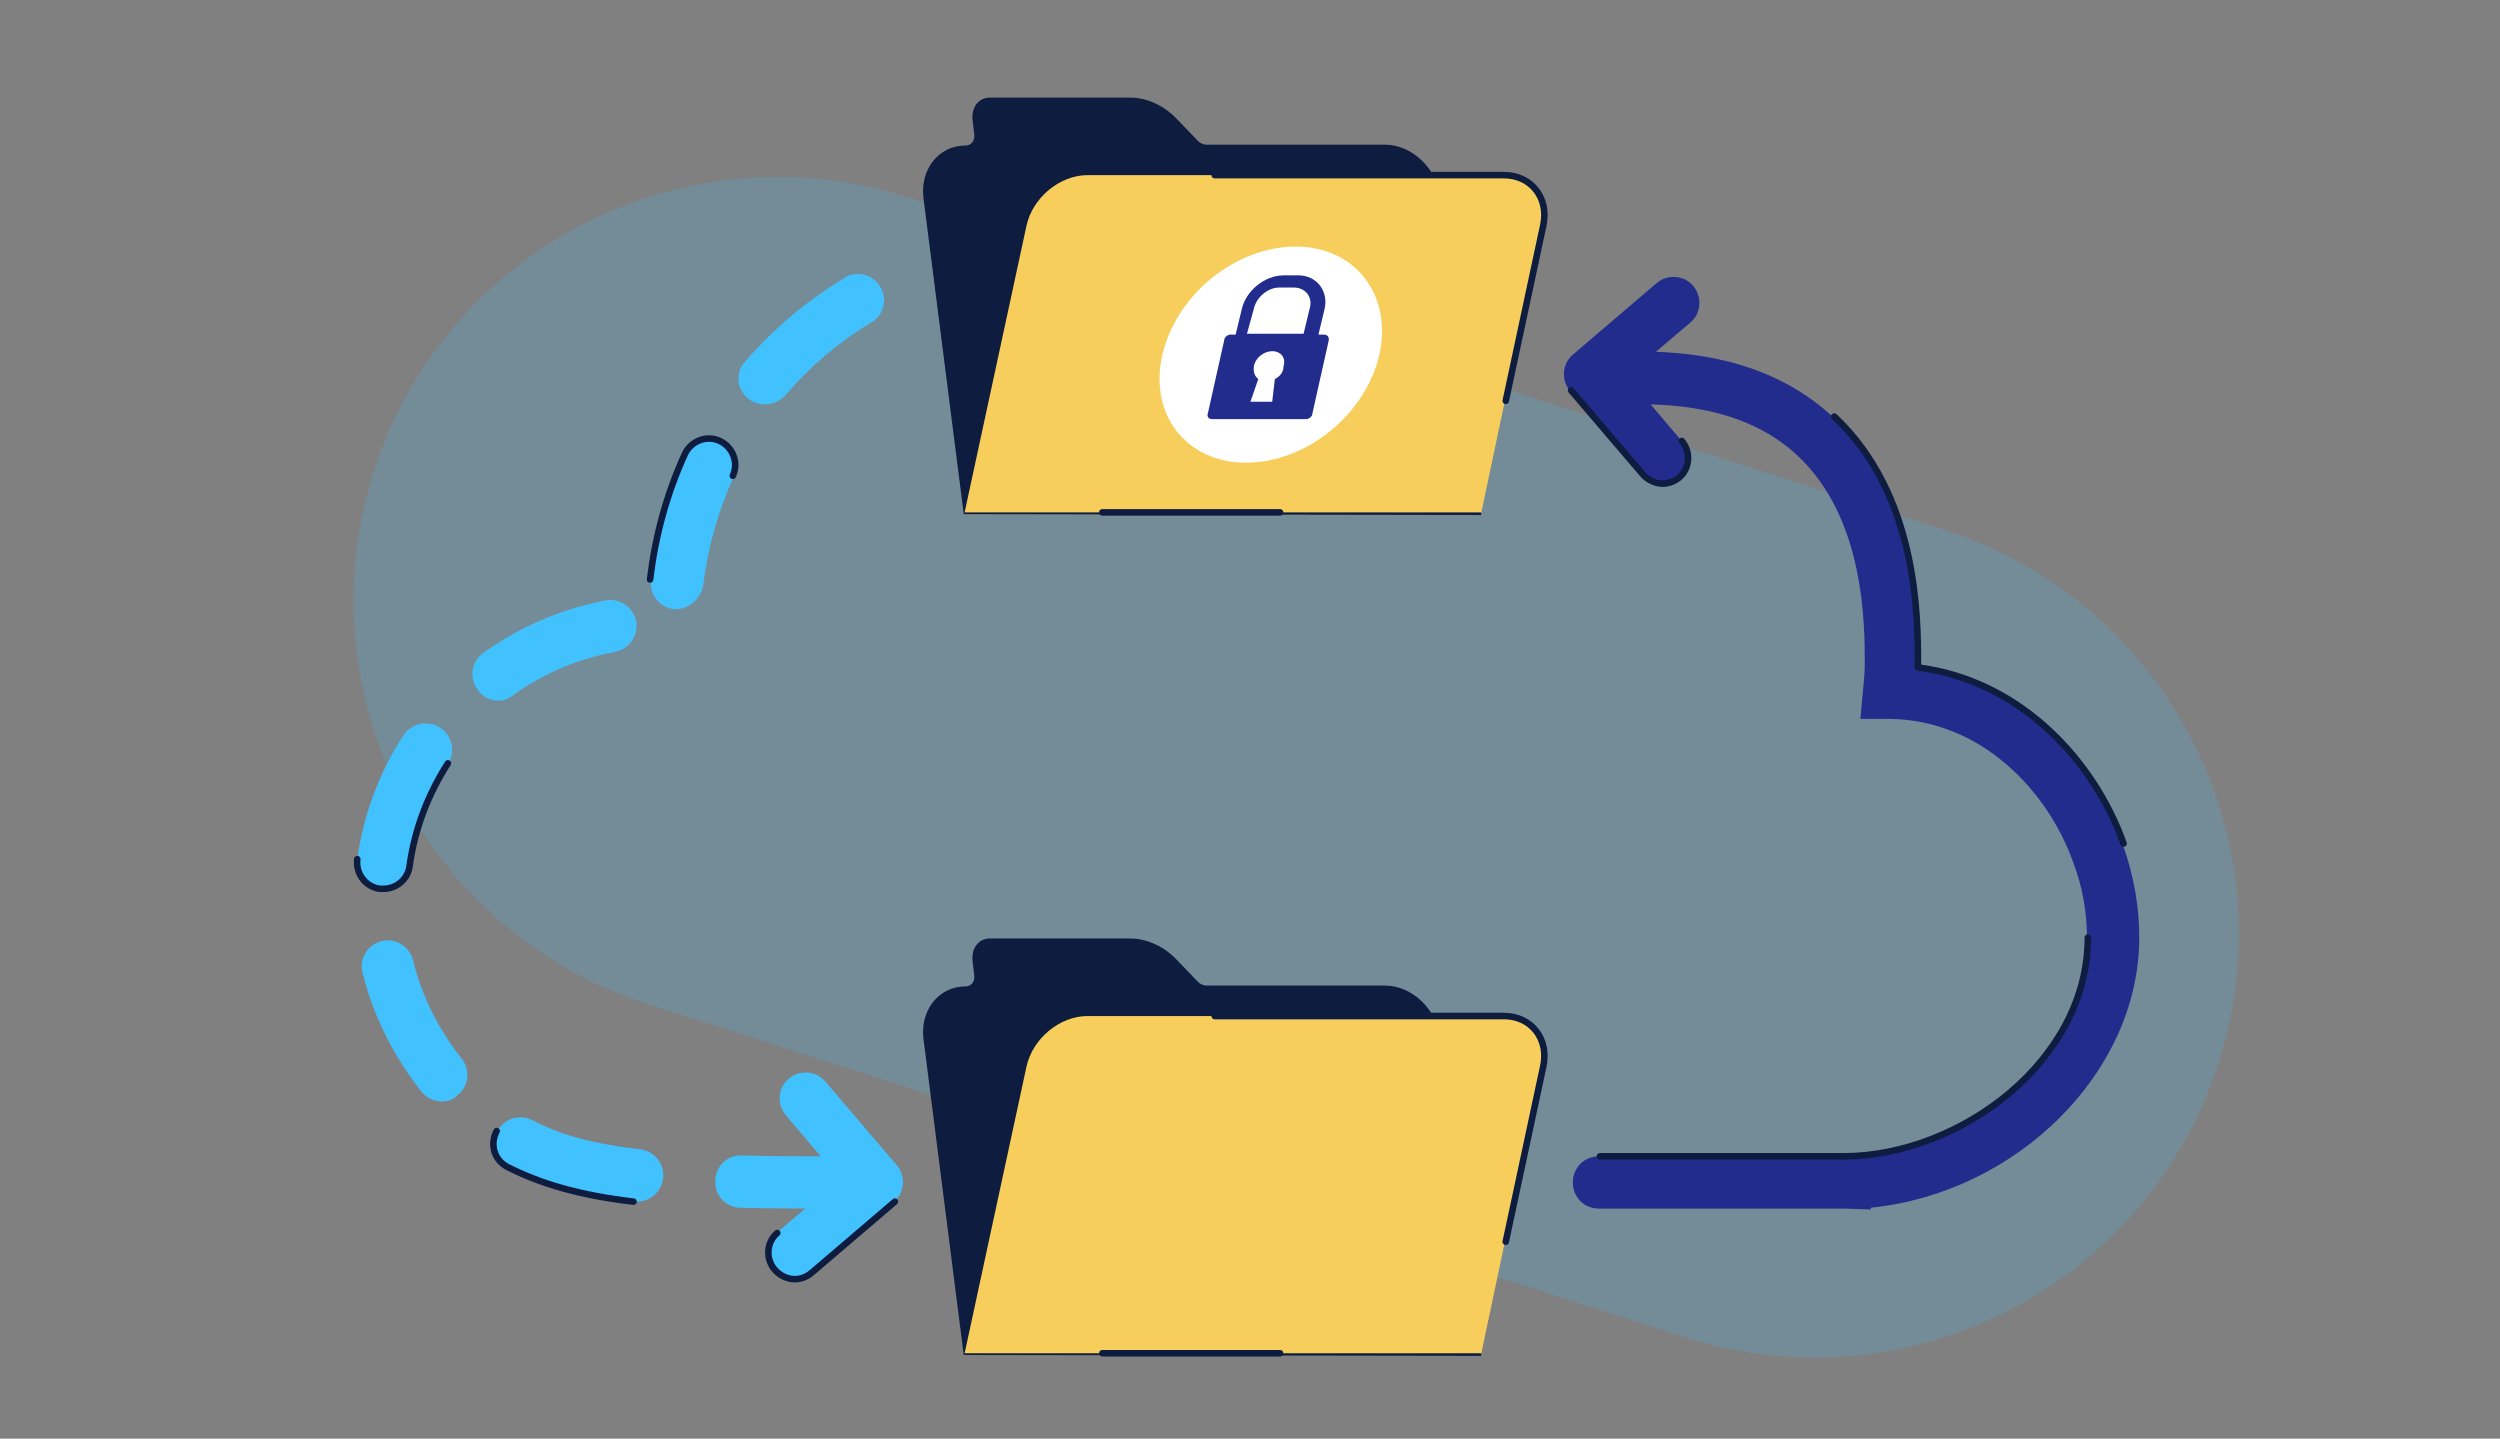 <svg version="1.0" xmlns="http://www.w3.org/2000/svg" viewBox="0 0 286.9 165.1" xml:space="preserve"><rect x="0" y="0" width="286.9" height="165.1" fill="#808080" stroke="none"/><g id="Capa_8"><path opacity=".19" fill="#42C1FF" d="M254.6 122c-8.2 25.6-35.6 39.6-61.1 31.5L74.3 115.2C48.8 107 34.7 79.7 42.9 54.1c8.2-25.6 35.6-39.6 61.1-31.5l119.1 38.2c25.6 8.2 39.7 35.6 31.5 61.2z"/><path fill="#212C8D" d="M211.7 138.7h-28.2c-1.7 0-3-1.3-3-3s1.3-3 3-3h28.1c13.2-.1 27.9-10.9 27.9-25.1 0-2.9-.5-5.8-1.6-8.7-2.9-8.1-10.5-16.3-21.1-16.4h-3.3l.3-3.3c.1-1 .2-2 .2-3 0-4.6 0-16.7-7.7-23.9-4.8-4.5-11.9-6.4-21.3-5.8-1.7.1-3.1-1.1-3.2-2.8-.1-1.7 1.1-3.1 2.8-3.2 11-.8 19.7 1.7 25.8 7.4 9.6 9 9.6 23 9.6 28.3v.5c11.9 1.5 20.3 10.9 23.6 20.2 1.3 3.6 1.9 7.2 1.9 10.7 0 15.5-14.1 29.3-30.8 31v.2l-3-.1z"/><path fill="none" stroke="#0D1C3F" stroke-width=".75" stroke-linecap="round" stroke-linejoin="round" stroke-miterlimit="10" d="M183.6 132.7h28.1c13.2-.1 27.9-10.9 27.9-25.1"/><path fill="#42C1FF" d="M99 138.7h-2.3c-4.1 0-8.1 0-11.7-.1-1.7 0-3-1.4-2.9-3.1 0-1.7 1.4-3 3.1-2.9 3.6.1 7.5.1 11.6.1H99c1.7 0 3 1.3 3 3s-1.3 3-3 3zm-25.9-.8h-.3c-6-.7-10.6-2-14.5-4-1.5-.8-2-2.6-1.2-4.1.8-1.5 2.6-2 4.1-1.2 3.2 1.7 7.1 2.7 12.3 3.3 1.6.2 2.8 1.7 2.6 3.3-.2 1.6-1.5 2.7-3 2.7zm-22.4-11.5c-.9 0-1.8-.4-2.4-1.2-3.2-4.1-5.5-8.7-6.7-13.6-.4-1.6.6-3.2 2.2-3.6 1.6-.4 3.2.6 3.6 2.2 1 4.1 2.9 7.9 5.6 11.3 1 1.3.8 3.2-.5 4.2-.5.5-1.1.7-1.8.7zM44 102h-.4c-1.6-.2-2.8-1.7-2.6-3.4.7-5.1 2.5-9.9 5.3-14.2.9-1.4 2.8-1.8 4.2-.9 1.4.9 1.8 2.8.9 4.2-2.3 3.6-3.8 7.5-4.4 11.8-.2 1.4-1.5 2.5-3 2.5zm13.2-21.6c-.9 0-1.9-.4-2.4-1.3-1-1.3-.7-3.2.7-4.2 4.2-3 8.9-5 14-6 1.6-.3 3.2.8 3.5 2.4.3 1.6-.8 3.2-2.4 3.5-4.2.8-8.1 2.4-11.6 4.9-.6.5-1.2.7-1.8.7zm20.4-10.5h-.3c-1.6-.2-2.8-1.7-2.6-3.3.6-5 1.9-9.8 4-14.4.7-1.5 2.5-2.2 4-1.5 1.5.7 2.2 2.5 1.5 4-1.8 4-3 8.2-3.5 12.5-.3 1.5-1.6 2.7-3.1 2.7zm10.2-23.5c-.7 0-1.4-.2-2-.7-1.3-1.1-1.4-3-.3-4.2 3.3-3.8 7.1-7 11.4-9.6 1.4-.9 3.3-.4 4.1 1 .9 1.4.4 3.3-1 4.1-3.7 2.2-7.1 5.1-9.9 8.4-.6.6-1.4 1-2.3 1z"/><path fill="#0D1C3F" d="M158.9 113.1h-20.5c-.3 0-.7-.2-.9-.4l-2.4-2.5c-1.5-1.6-3.5-2.5-5.4-2.5h-16.1c-1.3 0-2.1 1.1-2 2.5l.2 1.7c.1.7-.3 1.3-1 1.3-3.1 0-5.3 2.8-4.8 6.2l4.6 36.1 59.4.1-4.6-36.1c-.4-3.6-3.3-6.4-6.5-6.4z"/><path fill="#F7CE5C" d="M172.6 116.6h-47.8c-3.2 0-6.3 2.6-7 5.8l-7.1 32.9H170l2.7-12.8 4.3-20.1c.8-3.2-1.2-5.8-4.4-5.8z"/><path fill="none" stroke="#0D1C3F" stroke-width=".75" stroke-linecap="round" stroke-linejoin="round" stroke-miterlimit="10" d="M126.5 155.3h20.4M172.8 142.5l4.3-20.1c.7-3.2-1.4-5.8-4.5-5.8h-33.2"/><path fill="#0D1C3F" d="M158.9 16.6h-20.5c-.3 0-.7-.2-.9-.4l-2.4-2.5c-1.5-1.6-3.5-2.5-5.4-2.5h-16.1c-1.3 0-2.1 1.1-2 2.5l.2 1.7c.1.7-.3 1.3-1 1.3-3.1 0-5.3 2.8-4.8 6.2l4.6 36.1 59.4.1-4.6-36.1c-.4-3.6-3.3-6.4-6.5-6.4z"/><path fill="#F7CE5C" d="M172.6 20.1h-47.8c-3.2 0-6.3 2.6-7 5.8l-7.1 32.9H170l2.7-12.8 4.3-20.1c.8-3.2-1.2-5.8-4.4-5.8z"/><path fill="none" stroke="#0D1C3F" stroke-width=".75" stroke-linecap="round" stroke-linejoin="round" stroke-miterlimit="10" d="M126.5 58.8h20.4M172.8 46l4.3-20.1c.7-3.2-1.4-5.8-4.5-5.8h-33.2"/><path fill="#212C8D" d="M190.7 55.6c-.8 0-1.7-.4-2.3-1.1l-8.2-9.6c-1.1-1.3-.9-3.2.3-4.2l9.6-8.2c1.3-1.1 3.2-.9 4.2.3 1.1 1.3.9 3.2-.3 4.2l-7.3 6.2 6.2 7.3c1.1 1.3.9 3.2-.3 4.2-.5.7-1.2.9-1.9.9z"/><path fill="#42C1FF" d="M91.1 146.8c-.8 0-1.7-.4-2.3-1.1-1.1-1.3-.9-3.2.3-4.2l7.3-6.2-6.2-7.3c-1.1-1.3-.9-3.2.3-4.2 1.3-1.1 3.2-.9 4.2.3l8.2 9.6c1.1 1.3.9 3.2-.3 4.2l-9.6 8.2c-.5.4-1.2.7-1.9.7z"/><path fill="#FFF" d="M158.3 40.7c-1.6 6.9-8.4 12.4-15.3 12.4s-11.2-5.6-9.6-12.4c1.6-6.9 8.4-12.4 15.3-12.4 6.8 0 11.1 5.5 9.6 12.4z"/><path fill="#212C8D" d="M151.9 38.4h-.6l.7-2.9c.5-2.1-.9-3.9-3-3.9h-1.7c-2.1 0-4.3 1.7-4.8 3.9l-.7 2.9h-.6c-.3 0-.7.3-.7.6l-1.9 8.5c-.1.3.1.6.5.6h10.8c.3 0 .7-.3.7-.6l1.9-8.5c0-.4-.2-.6-.6-.6zm-8-3c.3-1.3 1.6-2.4 2.9-2.4h1.7c1.3 0 2.2 1.1 1.8 2.4l-.7 2.9h-6.5l.8-2.9zm2.4 8.1-.3 2.6h-2.5l.9-2.6c-.4-.3-.6-.8-.5-1.5.2-1 1.2-1.7 2.1-1.7 1 0 1.6.8 1.3 1.7 0 .7-.4 1.2-1 1.5z"/><path fill="none" stroke="#0D1C3F" stroke-width=".75" stroke-linecap="round" stroke-linejoin="round" stroke-miterlimit="10" d="M210.5 47.8c9.6 9 9.6 23 9.6 28.3v.5c11.9 1.5 20.3 10.9 23.6 20.2M193 50.6c1.1 1.3.9 3.2-.3 4.2-.6.5-1.3.7-1.9.7-.8 0-1.7-.4-2.3-1.1l-8.2-9.6M51.4 87.6c-2.3 3.6-3.8 7.5-4.4 11.8-.2 1.5-1.5 2.6-3 2.6h-.4c-1.6-.2-2.8-1.7-2.6-3.4M74.6 66.5c.6-5 1.9-9.8 4-14.4.7-1.5 2.5-2.2 4-1.5 1.5.7 2.2 2.5 1.5 4M72.7 137.9c-6-.7-10.6-2-14.5-4-1.5-.8-2-2.6-1.2-4.1M102.7 137.9l-9.6 8.2c-.6.5-1.3.7-1.9.7-.8 0-1.7-.4-2.3-1.1-1.1-1.3-.9-3.2.3-4.2"/></g></svg>